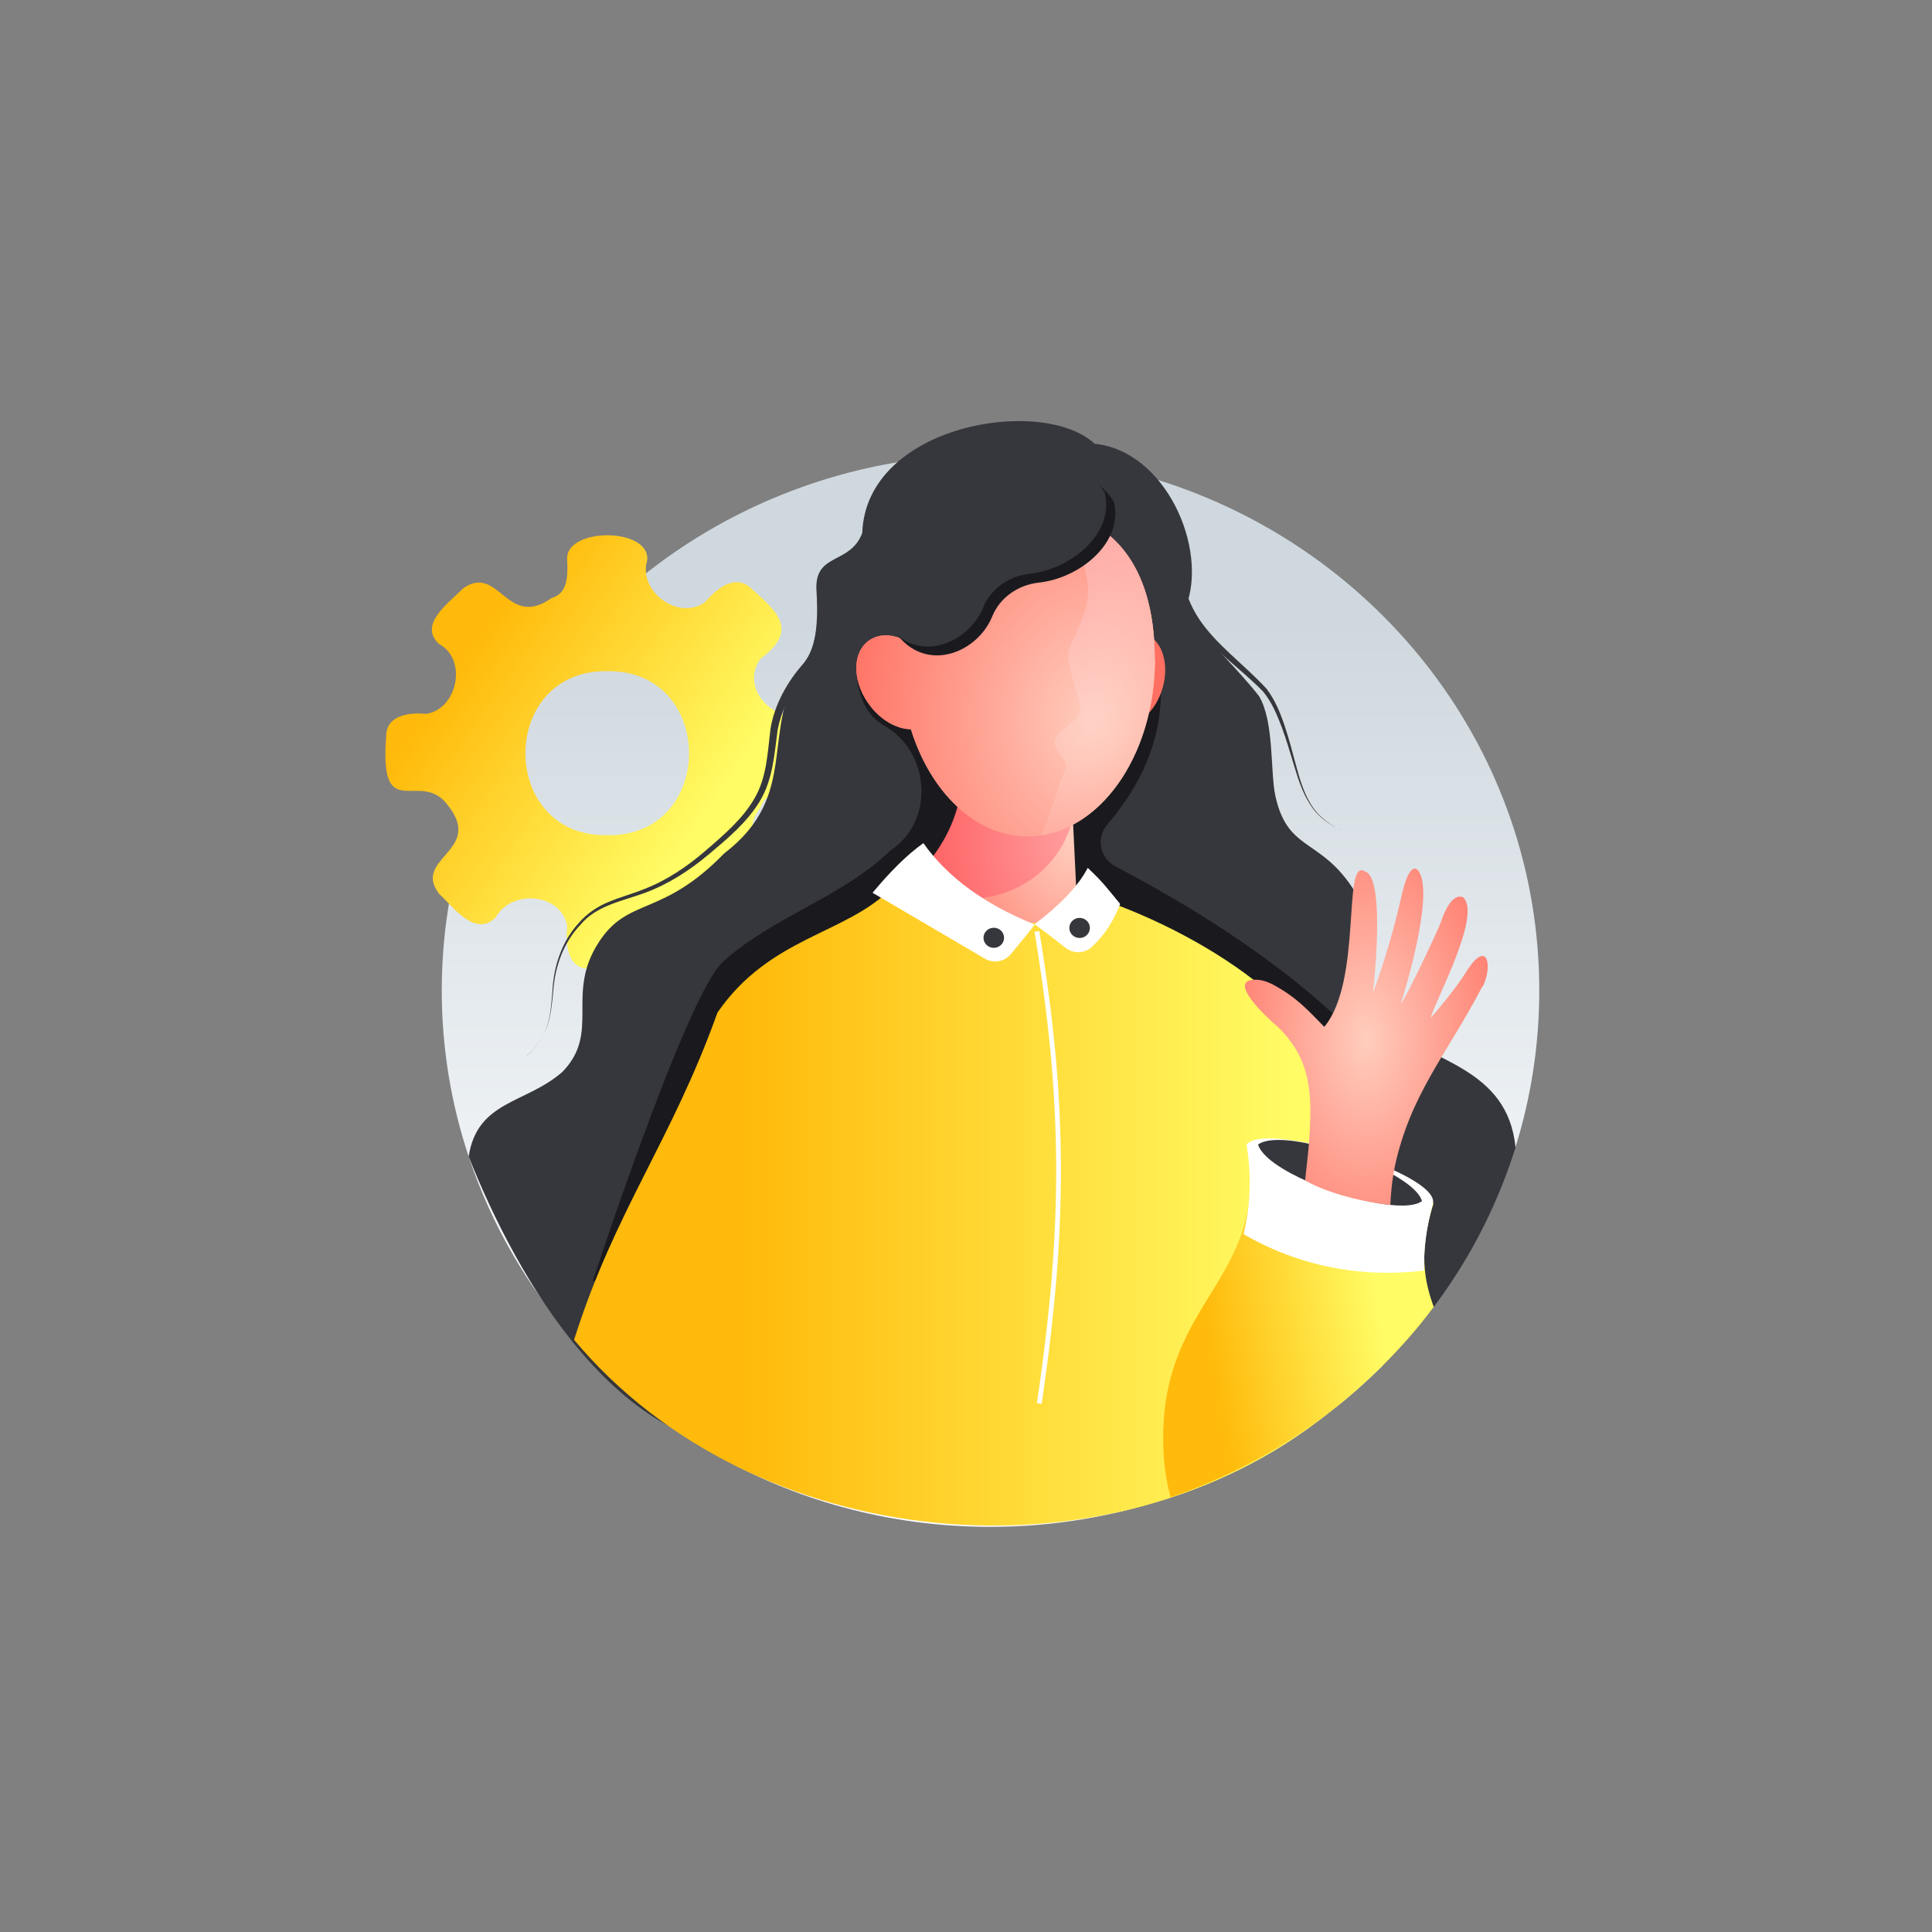<svg width="250" height="250" viewBox="0 0 250 250" fill="none" xmlns="http://www.w3.org/2000/svg">
<rect x="0" y="0" width="250" height="250" fill="#808080" stroke="none"/>
<path d="M199.181 128.175C199.181 135.225 198.106 142.05 196.084 148.5C193.73 156 190.121 163 185.463 169.175C183.467 171.85 181.266 174.35 178.886 176.725C176.659 178.925 174.33 181 171.822 182.9C165.756 187.525 158.872 191.2 151.45 193.75C144.156 196.225 136.298 197.575 128.16 197.575C114.928 197.575 102.567 194.05 91.971 187.875C85.291 184 79.328 179.1 74.286 173.375C68.272 166.5 63.562 158.45 60.645 149.65C58.393 142.9 57.164 135.675 57.164 128.175C57.164 93.9 82.604 65.45 116.054 59.825C119.996 59.15 124.039 58.8 128.16 58.8C135.71 58.8 143.004 59.95 149.812 62.1C178.45 71.025 199.181 97.225 199.181 128.175Z" fill="url(#paint0_linear_1513_9931)"/>
<path d="M104.179 92.425C99.854 93.575 95.81 88.95 98.369 85.275C103.206 81.7 100.903 79.375 97.269 76.2C95.17 74.125 92.688 76.2 91.254 77.9C87.799 80.425 82.501 76.5 83.756 72.45C84.063 68.175 73.058 68.225 73.39 72.45C73.467 74.25 73.57 76.775 71.394 77.375C65.533 81.55 64.561 72.8 59.877 76.175C58.214 77.95 54.042 80.75 56.806 83.325C60.568 85.35 59.16 91.825 55.117 92.375C52.941 92.15 49.921 92.575 49.972 95.3C49.051 107.075 54.502 99.2 58.086 104.375C62.513 110.125 53.3 111.075 56.831 115.675C58.623 117.3 61.489 121.4 64.151 118.7C66.199 114.975 72.725 115.625 73.39 119.85C73.211 122.05 73.314 125.45 76.41 125.375C81.375 125.625 84.575 125.6 83.756 119.65C84.626 115.2 90.794 114.9 92.995 118.725C95.631 121.375 98.574 117.375 100.314 115.7C103.949 111.225 94.274 109.6 98.446 104.425C99.137 102.1 102.259 102.5 104.179 102.5C108.555 102.825 108.479 92.075 104.179 92.375V92.425ZM78.586 108.075C64.458 108.3 64.458 86.65 78.586 86.85C92.688 86.65 92.688 108.3 78.586 108.075Z" fill="url(#paint1_linear_1513_9931)"/>
<path d="M196.11 148.5C192.757 159.2 186.871 168.825 178.911 176.725C114.032 139.65 125.959 151.15 127.52 84.85C136.298 79.15 143.848 73.475 152.678 67.775C149.709 78.675 156.952 82.475 162.915 90.075C164.912 93.4 164.349 99.925 165.04 103.025C166.78 110.9 171.591 107.975 176.301 117.1C179.986 124.2 174.97 127.525 179.244 132.7C185.054 137.325 195.112 138.125 196.11 148.5Z" fill="#36373C"/>
<path d="M173.537 107.425C171.924 106.675 170.414 105.575 169.493 104.025C168.52 102.525 167.983 100.8 167.471 99.125C166.959 97.45 166.473 95.75 165.859 94.1C165.244 92.475 164.553 90.825 163.453 89.5C160.561 86.5 156.927 84.15 154.367 80.6C153.113 78.825 152.269 76.775 151.91 74.65C151.526 72.525 151.552 70.375 151.68 68.25L152.96 68.375C152.781 70.4 152.704 72.475 153.011 74.475C153.292 76.475 154.035 78.4 155.161 80.1C157.438 83.5 161.022 86 163.888 89.125C165.014 90.6 165.68 92.275 166.243 93.95C166.806 95.625 167.241 97.325 167.701 99.025C168.162 100.725 168.648 102.425 169.544 103.925C170.414 105.475 171.873 106.6 173.46 107.4L173.537 107.425Z" fill="#36373C"/>
<path d="M68.221 136.575C69.423 135.525 70.37 134.2 70.805 132.7C71.292 131.2 71.368 129.625 71.496 128.075C71.675 124.95 72.725 121.775 74.9 119.425C75.95 118.2 77.332 117.275 78.842 116.675C80.326 116.05 81.887 115.65 83.346 115.05C86.315 113.9 88.925 112.125 91.305 110.075C93.686 108.025 96.143 105.925 97.653 103.275C99.214 100.575 99.316 97.5 99.7 94.325C100.212 91.15 101.927 88.125 104 85.825C105.919 83.4 105.715 80.25 105.945 77.125L107.225 77.2C107.122 78.75 107.045 80.325 106.789 81.925C106.661 82.725 106.508 83.525 106.15 84.325C105.817 85.075 105.407 85.8 104.896 86.475C102.72 88.825 101.185 91.475 100.621 94.5C100.212 97.475 100.033 100.85 98.318 103.675C96.629 106.475 94.095 108.55 91.689 110.575C89.233 112.625 86.52 114.4 83.474 115.525C80.48 116.625 77.153 117.175 75.105 119.675C72.93 121.95 71.829 125.025 71.599 128.15C71.445 129.7 71.317 131.275 70.805 132.775C70.319 134.275 69.347 135.6 68.144 136.625L68.221 136.575Z" fill="#36373C"/>
<path d="M153.446 78.575C152.141 81.925 149.197 84.5 144.079 85.125C129.107 118.8 114.288 154.25 99.393 187.65C80.019 188.4 66.941 165.5 60.645 149.65C61.771 142.375 68.041 142.85 72.776 138.7C77.767 133.55 73.134 128.7 77.434 122C81.247 116 85.598 118.775 93.686 110.45C103.667 102.825 98.19 94.6 103.897 85.975C105.97 83.65 105.817 79.125 105.638 76.175C105.51 71.5 110.014 73.075 111.575 68.975C112.062 54.9 134.942 51.15 141.647 57.425C150.784 58.325 156.389 70.925 153.446 78.55V78.575Z" fill="#36373C"/>
<path d="M177.887 136.575L76.692 165.8C76.692 165.8 88.644 129.25 93.43 124.575C99.751 118.7 108.914 116.175 115.184 110.075C121.071 106.225 120.354 97.15 114.288 93.825C110.398 91.525 110.833 85.925 110.833 85.925L150.221 89.725C150.17 95.925 147.687 101.55 143.26 106.725C141.801 108.45 142.339 111.075 144.36 112.125C157.95 119.25 169.442 127.275 177.887 136.55V136.575Z" fill="#1A1A1E"/>
<path d="M119.509 109.075C122.197 107.025 131.794 102.925 140.777 112.3C142.876 118.45 141.366 119.325 141.366 119.325L131.794 125.175L120.405 115.825L119.509 109.1V109.075Z" fill="#1A1A1E"/>
<path d="M139.574 121.95L130.873 118.95L117.436 114.325C122.529 109.875 125.012 104.275 124.602 97.375H138.397L138.832 106.025L139.6 121.95H139.574Z" fill="url(#paint2_radial_1513_9931)"/>
<path opacity="0.3" d="M138.781 106.025C138.781 106.025 138.755 106.15 138.73 106.2C136.81 113.85 128.441 118.125 120.84 115.525L117.385 114.35C122.478 109.9 124.961 104.3 124.551 97.4H138.346L138.781 106.05V106.025Z" fill="#FF2D55"/>
<path d="M150.492 88.842C151.337 85.633 150.236 82.583 148.032 82.029C145.828 81.475 143.356 83.627 142.511 86.836C141.666 90.046 142.767 93.096 144.971 93.65C147.175 94.204 149.647 92.052 150.492 88.842Z" fill="url(#paint3_radial_1513_9931)"/>
<path d="M149.453 85.25C149.453 97.925 142.083 108.2 132.997 108.2C126.215 108.2 120.405 102.5 117.871 94.35C115.952 94.325 113.751 93.05 112.292 90.9C110.219 87.875 110.321 84.25 112.548 82.8C113.7 82.05 115.184 82.025 116.617 82.625C117.539 71.175 125.703 66.1 134.149 66.1C143.234 66.1 149.428 72.575 149.428 85.25H149.453Z" fill="url(#paint4_radial_1513_9931)"/>
<path d="M149.453 85.25C149.453 97.1 143.029 106.825 134.788 108.075C134.2 108.175 133.586 108.225 132.997 108.225C126.215 108.225 120.405 102.525 117.871 94.375C115.952 94.35 113.751 93.075 112.292 90.925C110.219 87.9 110.321 84.275 112.548 82.825C113.7 82.075 115.184 82.05 116.617 82.65C117.539 71.2 125.703 66.125 134.149 66.125C137.604 66.125 140.624 67.05 143.055 68.9C147.048 71.925 149.428 77.4 149.428 85.275L149.453 85.25Z" fill="url(#paint5_radial_1513_9931)"/>
<path d="M149.453 85.25C149.453 97.1 143.029 106.825 134.788 108.075C135.607 106.025 137.45 100.375 137.808 99.7C138.525 98.375 136.35 97.35 136.503 95.875C136.631 94.55 139.498 93.55 139.754 92.05C140.035 90.35 137.553 85.825 138.448 83.775C140.88 78.125 142.364 76.775 138.064 67.725C139.318 68.125 141.084 68.475 143.055 68.875C147.048 71.9 149.428 77.375 149.428 85.25H149.453Z" fill="url(#paint6_linear_1513_9931)"/>
<path d="M172.487 144.15C172.283 154.45 172.052 172.6 171.847 182.9C143.388 205.65 97.397 201.025 74.286 173.375C79.558 156.65 86.878 147.7 92.841 131.025C99.649 121.15 109.554 120.9 115.312 114.95C124.5 116.45 133.483 123.1 143.465 116.7C158.769 122.25 174.356 133.725 172.487 144.175V144.15Z" fill="url(#paint7_linear_1513_9931)"/>
<path d="M134.788 181.65L134.174 181.575C137.604 158.525 137.501 142.45 133.867 120.575L134.481 120.475C138.116 142.425 138.218 158.55 134.788 181.675V181.65Z" fill="white"/>
<path d="M185.489 169.175C183.492 171.85 181.291 174.35 178.911 176.725C176.685 178.925 174.356 181 171.847 182.9C165.782 187.525 158.897 191.2 151.475 193.75C150.887 191.575 150.554 189.25 150.528 186.85C150.272 176.1 154.828 170.7 158.232 164.8C160.791 160.35 162.659 155.65 161.329 148.15C161.38 148.15 166.754 149.825 172.41 151.625C178.758 153.625 185.463 155.725 185.489 155.725C183.569 161.925 184.26 165.675 185.565 169.225L185.489 169.175Z" fill="url(#paint8_linear_1513_9931)"/>
<path d="M184.286 164.4C182.725 164.6 181.138 164.7 179.551 164.7C172.743 164.7 166.371 162.875 160.919 159.7C161.738 156.2 162.02 152.425 161.303 148.125C163.555 144.975 186.154 151.725 185.437 155.7C184.542 158.925 184.209 161.775 184.286 164.4Z" fill="white"/>
<path d="M184.004 155.425C182.981 156.175 180.626 156.15 177.811 155.6C175.149 155.1 172.078 154.125 169.416 152.975C166.012 151.5 163.274 149.7 162.787 148.1C163.965 147.25 166.729 147.375 169.851 148.1C172.641 148.7 175.738 149.775 178.323 151C181.317 152.4 183.62 154.025 184.004 155.425Z" fill="#36373C"/>
<path d="M144.13 64.925C145.435 70.025 139.958 74.8 134.353 75.4C131.717 75.7 129.363 77.35 128.39 79.775C126.24 85.075 117.999 87.925 114.544 79.375C109.477 62.275 137.911 54.625 144.13 64.925Z" fill="#1A1A1E"/>
<path d="M142.953 63.775C144.258 68.875 138.781 73.65 133.176 74.25C130.54 74.55 128.185 76.2 127.213 78.625C125.063 83.925 116.822 86.775 113.367 78.225C108.3 61.125 136.734 53.475 142.953 63.775Z" fill="#36373C"/>
<path d="M191.81 127.65C187.28 136.4 182.494 141.525 180.472 151.025C180.421 151.3 180.37 151.575 180.319 151.875C180.114 153.05 179.96 154.6 179.909 155.925C176.787 155.6 172.001 154.525 168.879 152.75C168.879 152.75 169.365 148.4 169.365 148.125C169.544 145.35 169.851 141.95 168.955 138.75C168.136 135.775 166.396 133.9 165.372 132.9C163.965 131.725 158.616 126.75 162.455 126.775C163.197 126.775 163.914 127 164.579 127.325C167.932 129.1 169.442 130.95 171.361 132.875C176.352 126.9 173.639 110.8 176.633 112.775C179.321 113.5 177.759 127.775 177.657 128.4C178.195 127.2 180.14 121.425 181.266 116.3C182.494 110.625 183.62 112.8 183.62 112.8C185.284 115.5 182.801 124.875 181.266 129.925C182.289 128.425 186.103 120.3 186.436 119.35C186.691 118.6 187.715 115.575 189.276 116.075C191.938 118.25 185.361 130.15 185.156 131.7C185.156 131.7 188.253 128.175 189.788 125.65C192.476 121.425 193.192 125 191.861 127.675L191.81 127.65Z" fill="url(#paint9_radial_1513_9931)"/>
<path d="M133.867 119.625C127.366 117 122.58 113.475 119.484 109.1C117.308 110.65 115.21 112.775 112.906 115.525L127.443 124.05C128.544 124.7 129.977 124.45 130.796 123.475C131.948 122.075 133.074 120.725 133.893 119.625H133.867Z" fill="white"/>
<path d="M140.752 112.3C139.549 114.65 137.117 117.15 133.867 119.6C135.096 120.475 136.503 121.55 137.885 122.65C138.909 123.45 140.368 123.4 141.315 122.5C143.081 120.825 144.028 119.25 144.949 116.975C143.311 115 142.85 114.275 140.752 112.3Z" fill="white"/>
<path d="M128.595 122.65C129.33 122.65 129.926 122.068 129.926 121.35C129.926 120.632 129.33 120.05 128.595 120.05C127.86 120.05 127.264 120.632 127.264 121.35C127.264 122.068 127.86 122.65 128.595 122.65Z" fill="#36373C"/>
<path d="M139.702 121.375C140.437 121.375 141.033 120.793 141.033 120.075C141.033 119.357 140.437 118.775 139.702 118.775C138.967 118.775 138.371 119.357 138.371 120.075C138.371 120.793 138.967 121.375 139.702 121.375Z" fill="#36373C"/>
<defs>
<linearGradient id="paint0_linear_1513_9931" x1="128.185" y1="80.45" x2="128.185" y2="174.55" gradientUnits="userSpaceOnUse">
<stop stop-color="#CFD8DE"/>
<stop offset="1" stop-color="#F9FBFD"/>
</linearGradient>
<linearGradient id="paint1_linear_1513_9931" x1="91.126" y1="105.725" x2="60.62" y2="84.535" gradientUnits="userSpaceOnUse">
<stop stop-color="#FFFC65"/>
<stop offset="1" stop-color="#FFBA0B"/>
</linearGradient>
<radialGradient id="paint2_radial_1513_9931" cx="0" cy="0" r="1" gradientUnits="userSpaceOnUse" gradientTransform="translate(138.446 108.676) rotate(85.957) scale(28.103 20.71)">
<stop stop-color="#FFCDBD"/>
<stop offset="1" stop-color="#FF7062"/>
</radialGradient>
<radialGradient id="paint3_radial_1513_9931" cx="0" cy="0" r="1" gradientUnits="userSpaceOnUse" gradientTransform="translate(-96.093 90.702) scale(54.386 66.938)">
<stop stop-color="#FFCDBD"/>
<stop offset="1" stop-color="#FF7062"/>
</radialGradient>
<radialGradient id="paint4_radial_1513_9931" cx="0" cy="0" r="1" gradientUnits="userSpaceOnUse" gradientTransform="translate(137.841 97.225) rotate(90.993) scale(41.35 33.018)">
<stop stop-color="#FFCDBD"/>
<stop offset="1" stop-color="#FF7062"/>
</radialGradient>
<radialGradient id="paint5_radial_1513_9931" cx="0" cy="0" r="1" gradientUnits="userSpaceOnUse" gradientTransform="translate(141.465 93.005) rotate(90.993) scale(41.35 33.018)">
<stop stop-color="#FFCDBD"/>
<stop offset="1" stop-color="#FF7062"/>
</radialGradient>
<linearGradient id="paint6_linear_1513_9931" x1="120.277" y1="67.85" x2="149.49" y2="101.431" gradientUnits="userSpaceOnUse">
<stop stop-color="#FF9191"/>
<stop offset="1" stop-color="#FEFEFE" stop-opacity="0"/>
</linearGradient>
<linearGradient id="paint7_linear_1513_9931" x1="166.985" y1="156.175" x2="96.501" y2="156.175" gradientUnits="userSpaceOnUse">
<stop stop-color="#FFFC65"/>
<stop offset="1" stop-color="#FFBA0B"/>
</linearGradient>
<linearGradient id="paint8_linear_1513_9931" x1="178.041" y1="167.575" x2="155.954" y2="171.16" gradientUnits="userSpaceOnUse">
<stop stop-color="#FFFC65"/>
<stop offset="1" stop-color="#FFBA0B"/>
</linearGradient>
<radialGradient id="paint9_radial_1513_9931" cx="0" cy="0" r="1" gradientUnits="userSpaceOnUse" gradientTransform="translate(176.761 134.623) scale(21.166 35.148)">
<stop stop-color="#FFCDBD"/>
<stop offset="1" stop-color="#FF7062"/>
</radialGradient>
</defs>
</svg>
